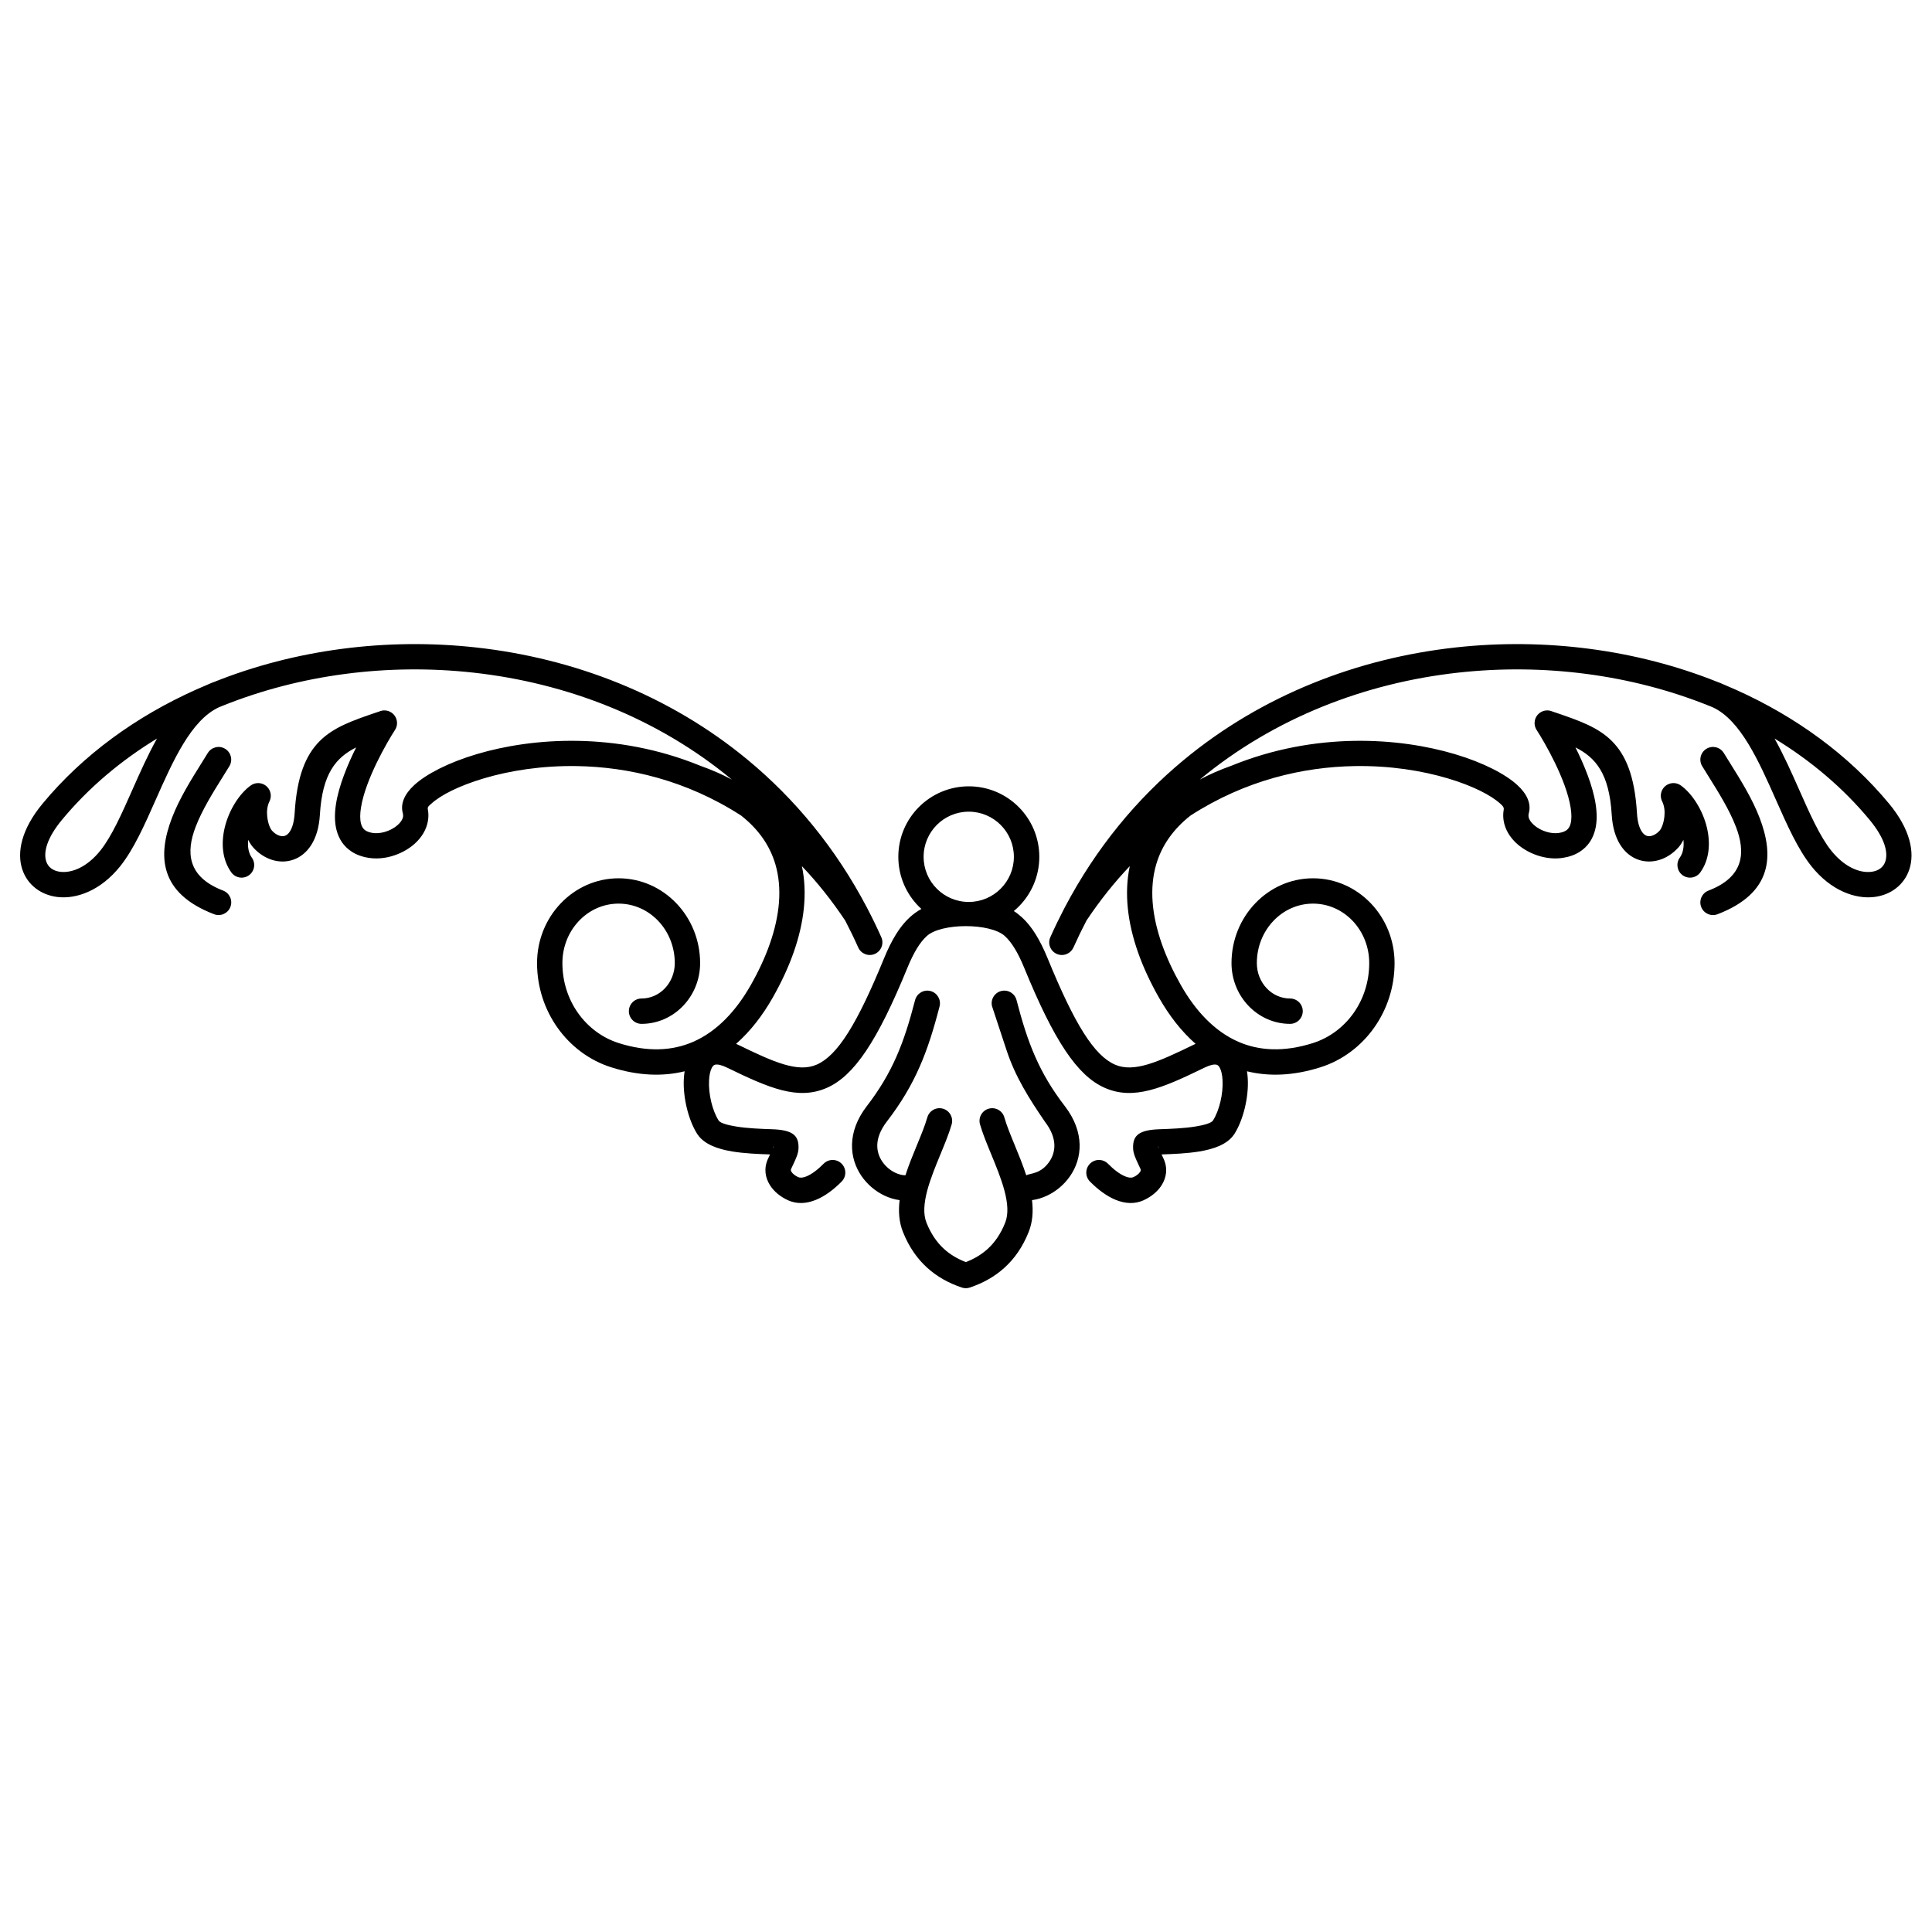 <?xml version="1.0" encoding="UTF-8"?>
<!-- Uploaded to: ICON Repo, www.svgrepo.com, Generator: ICON Repo Mixer Tools -->
<svg fill="#000000" width="800px" height="800px" version="1.1" viewBox="144 144 512 512" xmlns="http://www.w3.org/2000/svg">
 <path d="m428.46 395.1c-0.754 1.688-2.734 2.445-4.422 1.691-1.688-0.754-2.445-2.734-1.691-4.422 1.156-2.586 2.379-5.102 3.656-7.555 0.047-0.102 0.098-0.203 0.156-0.301 8.324-15.84 19.133-28.828 31.559-39.121 20.84-17.266 46.203-26.949 71.953-29.801 23.871-2.644 48.109 0.59 69.398 9.098l0.059 0.02c0.562 0.199 1.113 0.426 1.648 0.676 1.062 0.441 2.117 0.898 3.164 1.367 15.914 7.121 29.965 17.289 40.695 30.242 5.648 6.82 6.816 12.938 5.371 17.367-0.684 2.094-1.934 3.809-3.582 5.074-1.59 1.223-3.535 2-5.676 2.269-5.129 0.641-11.555-1.711-16.691-8.129-3.606-4.508-6.441-10.902-9.398-17.574-4.543-10.246-9.398-21.199-16.789-24.57-0.309-0.129-0.617-0.254-0.93-0.379l-0.043-0.016c-0.098-0.035-0.188-0.07-0.281-0.113-20.281-8.109-43.406-11.191-66.215-8.664-24.512 2.715-48.625 11.91-68.414 28.305l-0.035 0.031c2.519-1.348 5.301-2.574 8.352-3.656 11.164-4.562 22.344-6.438 32.59-6.606 10.07-0.164 19.242 1.316 26.621 3.508 7.609 2.258 13.465 5.332 16.598 8.207 2.621 2.402 3.723 4.996 3.031 7.473-0.09 0.32-0.105 0.625-0.062 0.91 0.117 0.746 0.645 1.508 1.414 2.195 0.945 0.844 2.176 1.496 3.481 1.859 1.086 0.305 2.188 0.406 3.18 0.25 0.793-0.125 1.414-0.348 1.887-0.652 0.605-0.391 0.984-1.023 1.184-1.816 0.293-1.152 0.262-2.594 0.016-4.184-1.184-7.562-6.984-17.492-9.031-20.652-1-1.559-0.547-3.633 1.012-4.633 0.969-0.621 2.137-0.684 3.121-0.262 2.922 1.012-1.25-0.441 1.215 0.406 11.688 4.016 20.09 6.898 21.254 26.578 0.129 2.195 0.582 3.758 1.23 4.785 0.398 0.633 0.855 1.016 1.324 1.184 0.441 0.156 0.945 0.141 1.461-0.02 0.695-0.219 1.383-0.676 1.977-1.332 0.531-0.59 1.094-2.012 1.277-3.773 0.141-1.336 0.012-2.769-0.602-4.004-0.82-1.66-0.137-3.668 1.523-4.488 1.152-0.57 2.477-0.414 3.449 0.293v-0.004c3.082 2.231 5.801 6.602 6.887 11.141 0.988 4.125 0.691 8.516-1.746 11.891-1.078 1.5-3.172 1.84-4.672 0.762s-1.84-3.172-0.762-4.672c0.891-1.234 1.148-2.922 0.965-4.715-0.426 0.832-0.895 1.535-1.363 2.055-1.418 1.566-3.137 2.68-4.941 3.246-1.883 0.59-3.856 0.602-5.711-0.059-1.824-0.652-3.477-1.938-4.734-3.938-1.215-1.938-2.051-4.566-2.254-7.961-0.645-10.883-4.234-15.133-9.609-17.836 2.281 4.566 4.578 10.109 5.34 14.984 0.383 2.453 0.398 4.781-0.121 6.832-0.609 2.414-1.895 4.426-4.07 5.828-1.219 0.789-2.703 1.344-4.484 1.621-1.965 0.309-4.035 0.137-5.984-0.41-2.293-0.641-4.473-1.801-6.156-3.301-1.863-1.66-3.191-3.781-3.566-6.184-0.148-0.945-0.145-1.918 0.031-2.898 0.121-0.68-0.469-1.156-0.926-1.574-2.457-2.25-7.352-4.754-13.945-6.711-6.824-2.027-15.309-3.398-24.625-3.242-13.57 0.223-28.914 3.691-43.5 13.105-4.723 3.707-7.664 8.086-9.086 12.902-1.871 6.344-1.18 13.578 1.492 21.164 1.262 3.582 2.957 7.223 5.027 10.871 3.84 6.766 8.906 12.27 15.289 15.039 5.445 2.363 11.98 2.773 19.715 0.32 4.363-1.387 8.125-4.215 10.773-7.961 2.602-3.68 4.141-8.254 4.141-13.234 0-4.391-1.688-8.352-4.414-11.207-2.684-2.812-6.387-4.551-10.477-4.551s-7.793 1.738-10.477 4.551c-2.727 2.856-4.414 6.816-4.414 11.207 0 2.629 1.004 5 2.633 6.703 1.582 1.656 3.766 2.684 6.176 2.684 1.855 0 3.359 1.504 3.359 3.359 0 1.855-1.504 3.359-3.359 3.359-4.309 0-8.207-1.828-11.027-4.781-2.777-2.91-4.496-6.914-4.496-11.32 0-6.168 2.398-11.766 6.277-15.828 3.922-4.109 9.34-6.648 15.328-6.648s11.41 2.539 15.332 6.648c3.879 4.062 6.277 9.66 6.277 15.828 0 6.379-2.008 12.297-5.402 17.094-3.496 4.941-8.457 8.68-14.211 10.504-7.258 2.305-13.746 2.484-19.5 1.07 0.105 0.648 0.176 1.316 0.211 1.996 0.27 4.945-1.23 10.965-3.535 14.598-0.059 0.094-0.121 0.18-0.188 0.266-1.754 2.481-5.18 3.742-9.086 4.387-3.277 0.539-6.961 0.684-10.035 0.789 0.176 0.375 0.359 0.766 0.512 1.105l0.008 0.016 0.008-0.004 0.008 0.016c1.164 2.582 0.754 5.012-0.543 7.059-1.078 1.699-2.824 3.066-4.695 3.918l-0.016 0.008 0.004 0.008-0.027 0.012c-2.394 1.078-4.922 0.914-7.418-0.102-2.379-0.969-4.723-2.731-6.82-4.852-1.305-1.32-1.293-3.445 0.027-4.75 1.32-1.305 3.445-1.293 4.75 0.027 1.516 1.531 3.102 2.762 4.562 3.356 0.848 0.344 1.598 0.453 2.144 0.203l0.027-0.012 0.004 0.008c0.758-0.348 1.43-0.848 1.793-1.418 0.145-0.23 0.203-0.477 0.098-0.707l-0.008-0.016 0.008-0.004c-0.215-0.469-0.379-0.82-0.531-1.145-0.805-1.715-1.391-2.965-1.441-4.363-0.121-3.5 1.664-4.859 7.043-5.043 2.91-0.102 6.461-0.227 9.469-0.719 2.258-0.371 4.09-0.863 4.625-1.543l0.055-0.09c1.645-2.598 2.711-6.988 2.512-10.664-0.074-1.336-0.312-2.5-0.754-3.312-0.23-0.422-0.52-0.711-0.871-0.781-0.676-0.141-1.703 0.086-3.172 0.797-11.133 5.418-18.777 8.723-26.453 5.328-7.207-3.184-13.363-12.379-21.293-31.75-1.668-4.078-3.312-6.769-5.129-8.441-3.84-3.535-16.902-3.527-20.734 0-1.816 1.672-3.457 4.363-5.129 8.441-7.93 19.375-14.09 28.566-21.293 31.75-7.676 3.394-15.32 0.09-26.453-5.328-1.469-0.715-2.496-0.938-3.172-0.797-0.352 0.074-0.641 0.359-0.871 0.781-0.441 0.812-0.684 1.973-0.754 3.312-0.199 3.672 0.867 8.066 2.512 10.664l0.055 0.09c0.539 0.68 2.367 1.172 4.625 1.543 3.008 0.496 6.559 0.621 9.469 0.719 5.379 0.184 7.164 1.543 7.043 5.043-0.047 1.398-0.633 2.648-1.441 4.363-0.152 0.324-0.316 0.676-0.531 1.145l0.008 0.004-0.008 0.016c-0.105 0.23-0.047 0.48 0.098 0.707 0.363 0.57 1.035 1.07 1.793 1.418l0.004-0.008 0.027 0.012c0.547 0.246 1.293 0.141 2.144-0.203 1.461-0.594 3.047-1.824 4.562-3.356 1.305-1.32 3.43-1.332 4.75-0.027 1.32 1.305 1.332 3.43 0.027 4.75-2.098 2.121-4.441 3.887-6.82 4.852-2.496 1.016-5.023 1.18-7.418 0.102l-0.027-0.012 0.004-0.008-0.016-0.008c-1.871-0.852-3.617-2.223-4.695-3.918-1.297-2.047-1.711-4.473-0.543-7.059l0.008-0.016 0.008 0.004 0.008-0.016c0.152-0.336 0.336-0.73 0.512-1.105-3.074-0.105-6.758-0.25-10.035-0.789-3.906-0.645-7.332-1.906-9.086-4.387-0.066-0.086-0.129-0.172-0.188-0.266-2.305-3.637-3.805-9.652-3.535-14.598 0.035-0.68 0.105-1.348 0.211-1.996-5.754 1.414-12.242 1.234-19.496-1.07-5.75-1.824-10.711-5.562-14.211-10.504-3.394-4.797-5.402-10.711-5.402-17.094 0-6.168 2.398-11.766 6.277-15.828 3.922-4.109 9.34-6.648 15.332-6.648 5.988 0 11.41 2.539 15.328 6.648 3.879 4.062 6.277 9.66 6.277 15.828 0 4.406-1.719 8.41-4.496 11.32-2.82 2.953-6.719 4.781-11.027 4.781-1.855 0-3.359-1.504-3.359-3.359 0-1.855 1.504-3.359 3.359-3.359 2.41 0 4.594-1.027 6.176-2.684 1.625-1.703 2.633-4.07 2.633-6.703 0-4.391-1.688-8.352-4.414-11.207-2.684-2.812-6.387-4.551-10.477-4.551s-7.793 1.738-10.477 4.551c-2.727 2.856-4.414 6.816-4.414 11.207 0 4.981 1.539 9.559 4.141 13.234 2.648 3.742 6.41 6.574 10.773 7.961 7.734 2.457 14.273 2.047 19.715-0.32 6.379-2.769 11.445-8.273 15.289-15.039 2.07-3.644 3.766-7.285 5.027-10.871 2.672-7.582 3.359-14.82 1.492-21.164-1.422-4.816-4.359-9.195-9.086-12.902-14.582-9.41-29.93-12.879-43.5-13.105-9.316-0.152-17.801 1.219-24.625 3.242-6.594 1.957-11.492 4.457-13.945 6.711-0.445 0.406-1.078 0.793-0.953 1.441 0.203 1.027 0.211 2.043 0.055 3.031-0.375 2.402-1.703 4.519-3.566 6.184-1.688 1.504-3.863 2.66-6.156 3.301-1.953 0.547-4.019 0.715-5.984 0.41-1.785-0.277-3.266-0.836-4.484-1.621-2.176-1.406-3.461-3.418-4.07-5.828-0.52-2.051-0.504-4.379-0.121-6.832 0.762-4.875 3.059-10.418 5.34-14.984-5.375 2.699-8.965 6.949-9.609 17.836-0.203 3.394-1.035 6.023-2.254 7.961-1.258 2.004-2.91 3.285-4.734 3.938-1.855 0.664-3.828 0.652-5.711 0.059-1.805-0.566-3.523-1.68-4.941-3.246-0.469-0.52-0.938-1.223-1.363-2.055-0.18 1.793 0.074 3.481 0.965 4.715 1.078 1.5 0.738 3.59-0.762 4.672-1.5 1.078-3.59 0.738-4.672-0.762-2.438-3.375-2.734-7.762-1.746-11.891 1.086-4.539 3.805-8.91 6.887-11.141v0.004c0.973-0.703 2.297-0.859 3.449-0.293 1.66 0.82 2.34 2.828 1.523 4.488-0.613 1.234-0.742 2.664-0.602 4.004 0.184 1.758 0.746 3.184 1.277 3.773 0.594 0.656 1.281 1.113 1.977 1.332 0.512 0.16 1.02 0.176 1.461 0.02 0.469-0.168 0.926-0.551 1.324-1.184 0.645-1.027 1.098-2.59 1.23-4.785 1.168-19.68 9.566-22.562 21.254-26.578 2.465-0.848-1.707 0.605 1.215-0.406 0.984-0.418 2.152-0.359 3.121 0.262 1.559 1 2.012 3.074 1.012 4.633-2.043 3.164-7.848 13.094-9.031 20.652-0.25 1.59-0.277 3.031 0.016 4.184 0.199 0.793 0.578 1.422 1.184 1.816 0.473 0.305 1.094 0.527 1.887 0.652 0.988 0.156 2.094 0.051 3.18-0.25 1.305-0.363 2.535-1.016 3.481-1.859 0.77-0.684 1.297-1.449 1.414-2.195 0.043-0.281 0.027-0.586-0.062-0.91-0.691-2.477 0.41-5.07 3.031-7.473 3.133-2.871 8.988-5.949 16.598-8.207 7.379-2.191 16.547-3.672 26.621-3.508 10.246 0.168 21.422 2.043 32.59 6.606 3.051 1.082 5.832 2.305 8.352 3.656l-0.035-0.031c-19.785-16.395-43.902-25.59-68.414-28.305-22.809-2.527-45.934 0.555-66.215 8.664-0.09 0.043-0.184 0.078-0.277 0.113l-0.043 0.016c-0.312 0.125-0.621 0.254-0.93 0.379-7.391 3.371-12.25 14.324-16.789 24.57-2.957 6.672-5.793 13.066-9.398 17.574-5.137 6.418-11.562 8.77-16.691 8.129-2.141-0.27-4.082-1.047-5.676-2.269-1.648-1.266-2.898-2.984-3.582-5.074-1.449-4.43-0.281-10.547 5.371-17.367 10.73-12.953 24.785-23.121 40.695-30.242 1.047-0.469 2.102-0.922 3.164-1.367 0.535-0.25 1.086-0.477 1.648-0.676l0.059-0.02c21.293-8.508 45.527-11.742 69.398-9.098 25.754 2.852 51.113 12.535 71.953 29.801 12.422 10.293 23.234 23.281 31.559 39.121 0.059 0.098 0.109 0.199 0.156 0.301 1.281 2.449 2.5 4.969 3.656 7.555 0.754 1.688-0.004 3.668-1.691 4.422-1.688 0.754-3.668-0.004-4.422-1.691-1.094-2.449-2.25-4.832-3.461-7.148-3.633-5.445-7.477-10.227-11.469-14.41 1.508 7.133 0.609 14.906-2.199 22.879-1.387 3.934-3.25 7.938-5.527 11.945-2.668 4.703-5.894 8.906-9.715 12.262 0.191 0.086 0.387 0.176 0.582 0.27 9.434 4.594 15.824 7.43 20.812 5.223 5.461-2.414 10.613-10.559 17.805-28.129 2.07-5.055 4.242-8.52 6.781-10.855 1-0.922 2.039-1.664 3.133-2.254-0.219-0.199-0.434-0.406-0.645-0.613-3.379-3.379-5.473-8.051-5.473-13.207s2.09-9.828 5.473-13.207c3.379-3.379 8.051-5.473 13.207-5.473s9.828 2.09 13.207 5.473c3.379 3.379 5.473 8.051 5.473 13.207s-2.09 9.828-5.473 13.207c-0.41 0.41-0.836 0.797-1.281 1.168 0.754 0.48 1.484 1.047 2.191 1.699 2.539 2.336 4.711 5.801 6.781 10.855 7.191 17.57 12.34 25.715 17.805 28.129 4.992 2.207 11.379-0.633 20.812-5.223 0.195-0.094 0.391-0.184 0.582-0.27-3.82-3.356-7.047-7.559-9.715-12.262-2.277-4.008-4.141-8.012-5.527-11.945-2.809-7.973-3.707-15.746-2.199-22.879-3.992 4.188-7.836 8.965-11.469 14.41-1.211 2.32-2.367 4.703-3.461 7.148zm211.01-33.828c-7.023-8.477-15.578-15.688-25.195-21.551 2.402 4.281 4.492 8.992 6.527 13.578 2.793 6.305 5.473 12.348 8.48 16.105 3.504 4.379 7.562 6.023 10.656 5.637 0.953-0.117 1.781-0.438 2.422-0.93 0.582-0.445 1.023-1.062 1.273-1.82 0.797-2.441-0.191-6.223-4.164-11.016zm-44.367-14.227c-0.965-1.578-0.465-3.641 1.117-4.606 1.578-0.965 3.641-0.465 4.606 1.117 0.406 0.668 1.035 1.672 1.688 2.719 2.703 4.324 5.836 9.332 7.805 14.465 3.84 10.023 3.422 19.957-11.16 25.543-1.73 0.66-3.672-0.211-4.328-1.941-0.66-1.73 0.211-3.672 1.941-4.328 9.57-3.668 9.82-10.242 7.277-16.883-1.738-4.535-4.684-9.246-7.227-13.312-0.535-0.859-1.055-1.688-1.715-2.769zm-144.04 101.23c-0.078-0.512-0.109-0.805-0.09-0.203 0 0.004 0.031 0.074 0.09 0.203zm-44.152-37.559c-0.465-1.789 0.609-3.617 2.402-4.082 1.789-0.465 3.617 0.609 4.082 2.402 1.469 5.664 2.957 10.48 4.953 15.008 1.965 4.461 4.422 8.645 7.852 13.102 2.672 3.477 3.824 6.926 3.91 10.109 0.086 3.184-0.895 6.039-2.492 8.375-1.57 2.297-3.754 4.102-6.106 5.215-1.293 0.613-2.656 1.023-4.016 1.203 0.355 2.938 0.172 5.805-0.906 8.488-1.594 3.969-3.769 7.051-6.426 9.449-2.656 2.402-5.731 4.07-9.137 5.223-0.727 0.246-1.477 0.23-2.152 0-3.406-1.152-6.481-2.82-9.137-5.223-2.656-2.402-4.832-5.481-6.426-9.449-1.078-2.684-1.262-5.555-0.906-8.488-1.359-0.18-2.719-0.59-4.016-1.203-2.352-1.113-4.535-2.918-6.106-5.215-1.598-2.34-2.578-5.195-2.492-8.375 0.086-3.184 1.238-6.633 3.91-10.109 3.43-4.457 5.887-8.641 7.852-13.102 1.996-4.531 3.484-9.344 4.953-15.008 0.465-1.789 2.289-2.863 4.082-2.402 1.789 0.465 2.863 2.289 2.402 4.082-1.562 6.039-3.156 11.18-5.293 16.031-2.168 4.922-4.887 9.547-8.691 14.492-1.73 2.25-2.469 4.34-2.519 6.176-0.047 1.672 0.48 3.188 1.34 4.441 0.887 1.293 2.109 2.309 3.43 2.934 0.914 0.434 1.844 0.672 2.688 0.672 0.891-2.758 2.019-5.5 3.102-8.121 1.07-2.594 2.082-5.059 2.699-7.219 0.508-1.781 2.363-2.816 4.144-2.309 1.781 0.508 2.816 2.363 2.309 4.144-0.684 2.394-1.793 5.09-2.965 7.926-2.617 6.352-5.566 13.516-3.703 18.164 1.199 2.984 2.785 5.258 4.695 6.984 1.641 1.48 3.566 2.598 5.727 3.441 2.16-0.844 4.086-1.957 5.727-3.441 1.91-1.723 3.496-3.996 4.695-6.984 1.867-4.648-1.086-11.812-3.703-18.164-1.168-2.836-2.281-5.535-2.965-7.926-0.508-1.781 0.527-3.641 2.309-4.144 1.781-0.508 3.641 0.527 4.144 2.309 0.617 2.16 1.633 4.625 2.699 7.219 1.082 2.621 2.207 5.363 3.102 8.121 1.109-0.57 3.875-0.324 6.121-3.613 0.863-1.258 1.379-2.766 1.332-4.434-0.051-1.836-0.789-3.926-2.539-6.199-4.168-6.102-7.805-11.844-10.121-18.863l-3.84-11.637zm-221.3-70.996c-9.617 5.863-18.172 13.074-25.195 21.551-3.973 4.793-4.961 8.578-4.164 11.016 0.25 0.758 0.691 1.375 1.273 1.82 0.641 0.492 1.469 0.812 2.422 0.93 3.094 0.387 7.152-1.258 10.656-5.637 3.008-3.758 5.688-9.801 8.48-16.105 2.031-4.586 4.121-9.297 6.527-13.578zm13.453 3.836c0.965-1.578 3.027-2.078 4.606-1.117 1.578 0.965 2.078 3.027 1.117 4.606-0.66 1.082-1.18 1.91-1.715 2.769-2.543 4.066-5.488 8.777-7.227 13.312-2.547 6.641-2.293 13.219 7.277 16.883 1.73 0.66 2.602 2.598 1.941 4.328-0.66 1.73-2.598 2.602-4.328 1.941-14.582-5.586-15-15.52-11.16-25.543 1.969-5.133 5.102-10.145 7.805-14.465 0.652-1.043 1.281-2.051 1.688-2.719zm149.85 104.52c0.02-0.602-0.016-0.312-0.09 0.203 0.059-0.125 0.09-0.195 0.09-0.203zm60.273-85.469c-2.164-2.164-5.156-3.504-8.457-3.504-3.305 0-6.293 1.34-8.457 3.504-2.164 2.164-3.504 5.156-3.504 8.457 0 3.305 1.34 6.293 3.504 8.457 2.164 2.164 5.156 3.504 8.457 3.504 3.305 0 6.293-1.34 8.457-3.504 2.164-2.164 3.504-5.156 3.504-8.457 0-3.305-1.34-6.293-3.504-8.457z"/>
</svg>